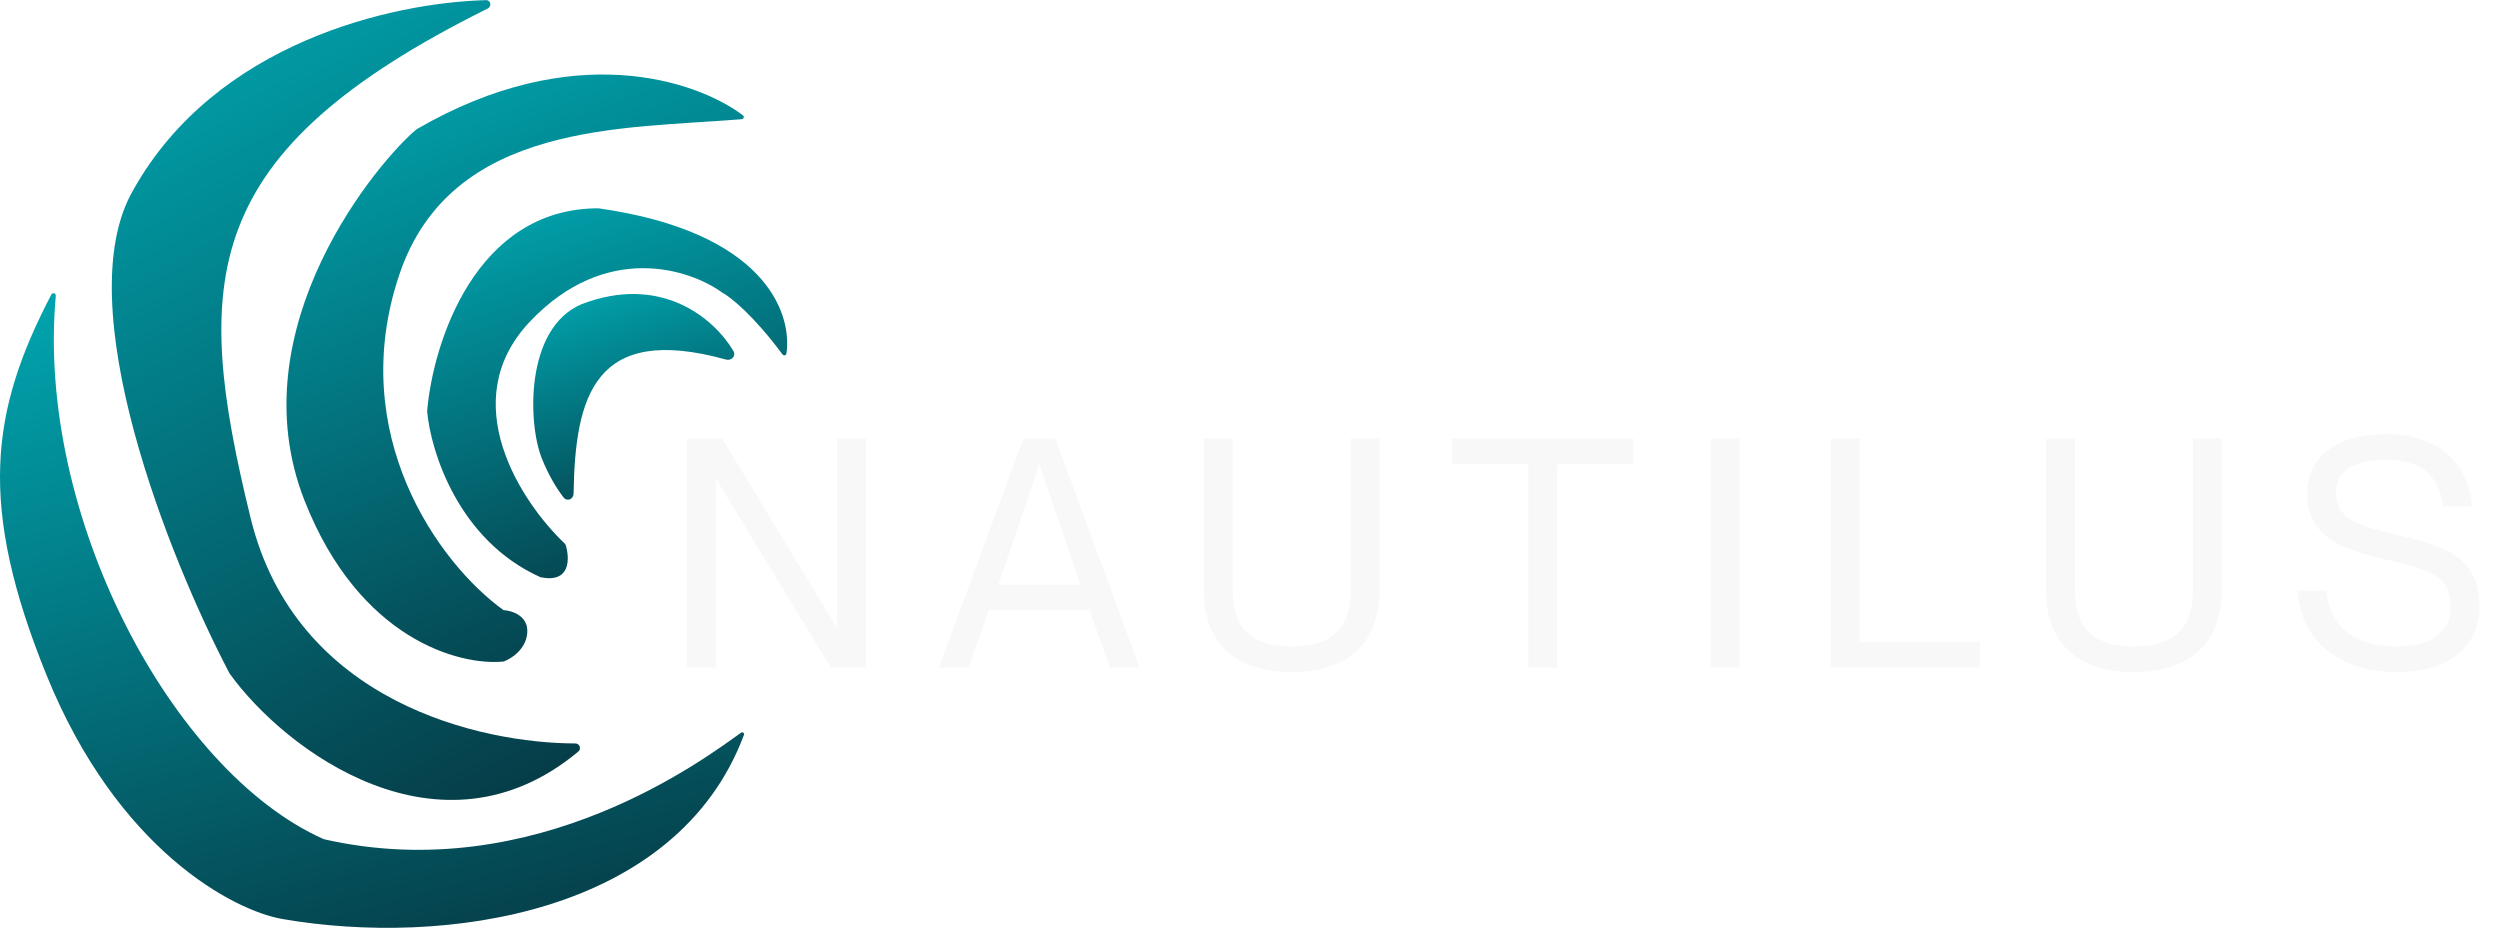 <svg xmlns="http://www.w3.org/2000/svg" width="182" height="68" viewBox="0 0 182 68" fill="none"><g filter="url(#filter0_b_1578_135)"><path d="M30.34 9.403C41.697 2.803 50.677 5.841 54.082 8.39C54.203 8.48 54.149 8.665 53.999 8.678C45.464 9.389 32.858 8.82 29.082 19.961C25.145 31.576 31.931 41.004 36.62 44.391C36.646 44.41 36.676 44.419 36.708 44.422C37.328 44.471 38.46 44.854 38.386 46.049C38.31 47.263 37.227 47.952 36.678 48.153C36.665 48.157 36.653 48.16 36.64 48.161C33.464 48.471 26.158 46.566 22.176 36.458C17.195 23.812 27.714 11.549 30.32 9.418C30.326 9.412 30.333 9.408 30.34 9.403Z" fill="url(#paint0_linear_1578_135)"></path><path d="M9.707 13.822C15.72 3.084 28.545 0.193 35.378 0.01C35.73 0 35.819 0.465 35.503 0.622C14.39 11.11 14.009 20.392 18.243 37.705C21.541 51.19 35.078 54.111 41.885 54.123C42.198 54.123 42.343 54.514 42.102 54.714C32.064 63.075 20.74 54.647 16.709 49.023C12.361 40.742 4.873 22.109 9.707 13.822Z" fill="url(#paint1_linear_1578_135)"></path><path d="M3.388 49.148C-1.622 36.796 -0.712 29.96 3.741 21.435C3.827 21.271 4.08 21.347 4.063 21.532C2.602 37.501 12.525 56.184 23.56 61.087C23.57 61.092 23.58 61.095 23.59 61.097C39.065 64.614 51.519 55.058 53.945 53.344C54.07 53.256 54.207 53.372 54.154 53.515C49.25 66.597 32.289 68.93 20.572 66.907C16.995 66.289 8.55 61.873 3.388 49.148Z" fill="url(#paint2_linear_1578_135)"></path><path d="M43.565 15.165C55.576 16.86 57.697 22.7 57.252 25.738C57.231 25.88 57.052 25.917 56.966 25.801C54.856 22.955 53.187 21.628 52.591 21.309C52.584 21.305 52.578 21.301 52.571 21.296C50.198 19.572 44.094 17.59 38.577 23.414C33.07 29.226 37.97 36.602 41.136 39.594C41.157 39.614 41.171 39.637 41.18 39.664C41.487 40.662 41.539 42.465 39.363 42.025C39.351 42.022 39.339 42.018 39.327 42.013C33.365 39.327 31.358 32.863 31.097 29.95C31.096 29.94 31.096 29.931 31.097 29.922C31.517 24.994 34.596 15.165 43.565 15.165Z" fill="url(#paint3_linear_1578_135)"></path><path d="M42.324 22.151C48.087 19.929 51.959 23.136 53.39 25.548C53.603 25.908 53.256 26.288 52.852 26.176C43.282 23.527 41.871 28.833 41.757 35.922C41.75 36.352 41.283 36.546 41.02 36.204C40.564 35.61 39.964 34.676 39.437 33.351C38.417 30.787 38.231 23.894 42.324 22.151Z" fill="url(#paint4_linear_1578_135)"></path></g><path d="M50.015 48.6V31.932H52.579L60.902 45.663H60.948V31.932H63.046V48.6H60.482L52.16 34.916H52.113V48.6H50.015ZM79.326 44.427H71.983L70.515 48.6H68.347L74.501 31.932H76.832L82.963 48.6H80.795L79.326 44.427ZM72.683 42.562H78.65L75.69 33.867H75.643L72.683 42.562ZM100.419 43.052C100.419 46.456 98.484 48.927 94.032 48.927C89.579 48.927 87.644 46.456 87.644 43.052V31.932H89.743V43.052C89.743 45.756 91.141 47.062 94.032 47.062C96.923 47.062 98.321 45.756 98.321 43.052V31.932H100.419V43.052ZM111.264 48.6V33.797H105.716V31.932H118.91V33.797H113.362V48.6H111.264ZM124.537 31.932H126.635V48.6H124.537V31.932ZM133.291 31.932H135.389V46.735H144.131V48.6H133.291V31.932ZM161.736 43.052C161.736 46.456 159.801 48.927 155.349 48.927C150.896 48.927 148.961 46.456 148.961 43.052V31.932H151.059V43.052C151.059 45.756 152.458 47.062 155.349 47.062C158.239 47.062 159.638 45.756 159.638 43.052V31.932H161.736V43.052ZM174.3 38.879C178.054 39.812 180.501 40.441 180.501 44.241C180.501 46.665 178.706 48.927 174.487 48.927C170.547 48.927 167.493 46.828 167.26 43.005H169.358C169.591 45.29 170.99 47.062 174.487 47.062C177.378 47.062 178.403 45.733 178.403 44.241C178.403 41.956 177.168 41.537 173.438 40.674C170.943 40.091 167.96 39.229 167.96 35.989C167.96 33.354 169.988 31.606 173.671 31.606C177.214 31.606 179.685 33.424 179.965 36.874H177.867C177.564 34.636 176.305 33.471 173.671 33.471C171.316 33.471 170.058 34.38 170.058 35.755C170.058 37.97 171.853 38.273 174.3 38.879Z" fill="#F8F8F8"></path><defs><filter id="filter0_b_1578_135" x="-0.673" y="-0.663" width="58.651" height="68.882" filterUnits="userSpaceOnUse" color-interpolation-filters="sRGB"><feGaussianBlur stdDeviation="0.336"></feGaussianBlur></filter><linearGradient id="paint0_linear_1578_135" x1="45.478" y1="49.422" x2="26.369" y2="1.968" gradientUnits="userSpaceOnUse"><stop stop-color="#053D48"></stop><stop offset="1" stop-color="#00AAB4"></stop></linearGradient><linearGradient id="paint1_linear_1578_135" x1="33.577" y1="59.909" x2="2.48" y2="1.321" gradientUnits="userSpaceOnUse"><stop stop-color="#053D48"></stop><stop offset="1" stop-color="#00AAB4"></stop></linearGradient><linearGradient id="paint2_linear_1578_135" x1="39.855" y1="68.895" x2="24.504" y2="12.618" gradientUnits="userSpaceOnUse"><stop stop-color="#053D48"></stop><stop offset="1" stop-color="#00AAB4"></stop></linearGradient><linearGradient id="paint3_linear_1578_135" x1="50.333" y1="42.867" x2="40.138" y2="11.452" gradientUnits="userSpaceOnUse"><stop stop-color="#053D48"></stop><stop offset="1" stop-color="#00AAB4"></stop></linearGradient><linearGradient id="paint4_linear_1578_135" x1="49.84" y1="37.466" x2="43.87" y2="19.293" gradientUnits="userSpaceOnUse"><stop stop-color="#053D48"></stop><stop offset="1" stop-color="#00AAB4"></stop></linearGradient></defs></svg>